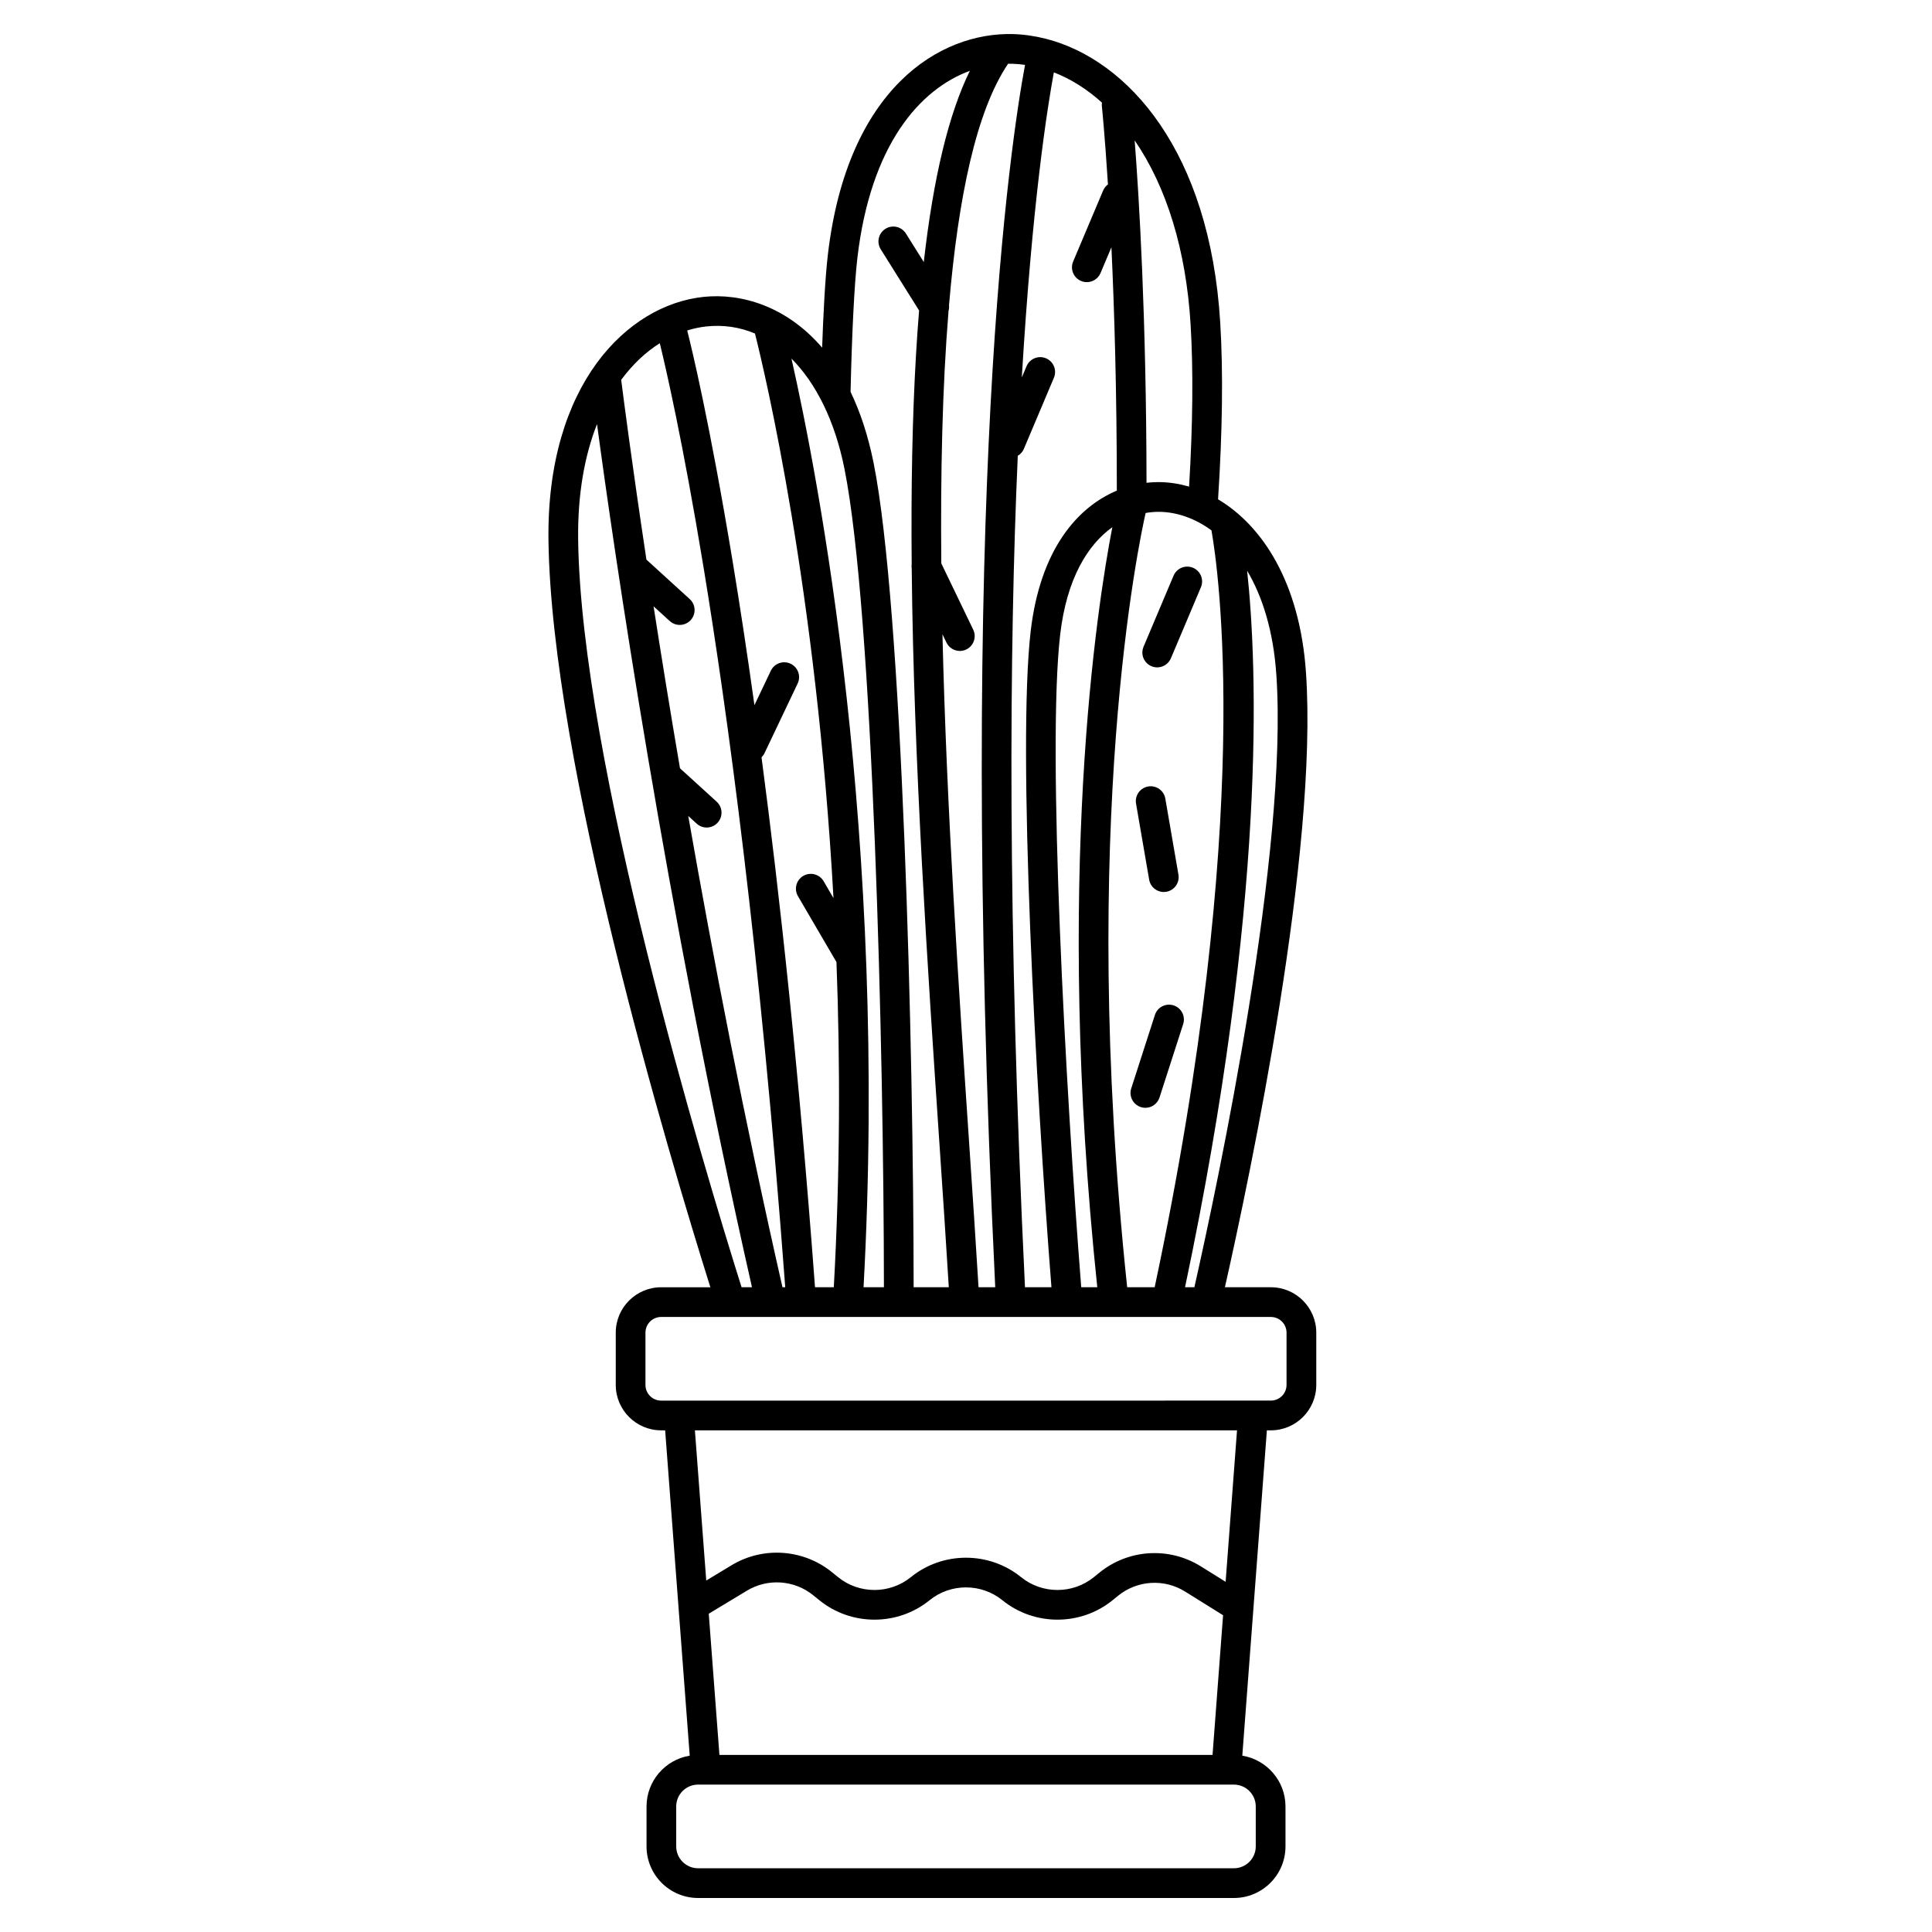 <?xml version="1.0" encoding="UTF-8"?>
<!-- Uploaded to: ICON Repo, www.svgrepo.com, Generator: ICON Repo Mixer Tools -->
<svg fill="#000000" width="800px" height="800px" version="1.1" viewBox="144 144 512 512" xmlns="http://www.w3.org/2000/svg">
 <g>
  <path d="m480.79 485.13h-12.176c6.84-30.32 24.727-115.44 21.484-162.89-1.637-23.98-11.641-38.98-23.301-45.918 1.172-18.012 1.371-33.762 0.578-46.809-2.754-45.406-24.41-69.602-46.102-75.211-0.027-0.008-0.055-0.023-0.082-0.027-0.027-0.008-0.059-0.004-0.086-0.012-2.894-0.734-5.789-1.152-8.637-1.23-19.469-0.531-43.934 14.438-49.074 58.438-0.738 6.324-1.219 16.062-1.523 24.66-9.422-10.977-21.422-14.508-31.457-13.449-20.164 2.137-41.613 23.23-41.066 64.504 0.781 58.98 31.973 163.16 42.902 197.95h-13.039c-6.633 0-12.031 5.398-12.031 12.031v13.855c0 6.633 5.398 12.031 12.031 12.031h1.059l6.512 86.215c-6.481 1.066-11.445 6.691-11.445 13.469v10.586c0 7.535 6.129 13.664 13.664 13.664h142c7.535 0 13.664-6.129 13.664-13.664v-10.586c0-6.777-4.965-12.402-11.445-13.469l6.512-86.215h1.059c6.633 0 12.031-5.398 12.031-12.031v-13.855c0-6.633-5.394-12.031-12.027-12.031zm1.453-162.36c3.191 46.715-15.336 134.05-21.719 162.36h-2.477c21.551-102.21 19.211-164.21 16.457-189.89 4.047 6.824 6.949 15.949 7.738 27.531zm-22.723-92.785c0.73 12.031 0.594 26.477-0.398 42.973-2.496-0.727-5-1.125-7.453-1.184-1.25-0.031-2.531 0.027-3.828 0.176-0.059-44.254-1.984-75.75-3.144-90.746 8.523 12.418 13.637 29.184 14.824 48.781zm-11.918 49.965c1.16-0.207 2.305-0.309 3.422-0.309 0.152 0 0.305 0 0.457 0.004 4.5 0.109 9.211 1.719 13.566 4.902 1.766 9.914 11.461 75.75-15.047 200.58h-7.289c-12.93-122.36 3.273-198.08 4.891-205.18zm-17.066 205.18c-4.098-51.988-9.113-142.65-5.574-172.99 1.738-14.887 7.34-23.797 13.816-28.426-4.027 20.812-15.344 93.062-3.988 201.41zm-7.254-321.95c4.477 1.734 8.777 4.43 12.75 8.02-0.043 0.309-0.059 0.625-0.027 0.949 0.016 0.164 0.77 7.383 1.613 20.723-0.535 0.402-0.984 0.934-1.266 1.598l-7.957 18.832c-0.848 2.004 0.09 4.312 2.094 5.156 0.5 0.211 1.02 0.312 1.531 0.312 1.535 0 2.992-0.902 3.629-2.406l2.887-6.828c0.781 16.594 1.434 38.336 1.434 64.488-10.48 4.394-20.305 15.637-22.824 37.207-3.59 30.734 1.387 121.49 5.496 173.9h-7.012c-4.688-97.07-4.176-169.05-1.91-220.34 0.699-0.414 1.281-1.039 1.621-1.848l7.957-18.832c0.844-2.004-0.09-4.312-2.094-5.156-2.004-0.848-4.312 0.09-5.156 2.094l-1.258 2.981c2.738-46.105 6.766-71.531 8.492-80.852zm-12.125-2.285c0.363-0.004 0.73-0.008 1.09 0.004 1.137 0.031 2.273 0.141 3.402 0.293-3.656 19.52-18.078 112.74-7.902 323.94h-4.426c-0.703-11.73-1.594-24.961-2.535-38.941-2.695-40.008-5.949-88.273-7.023-134.1l1.055 2.188c0.68 1.41 2.086 2.231 3.551 2.231 0.574 0 1.152-0.125 1.703-0.391 1.957-0.941 2.781-3.297 1.84-5.254l-8.457-17.562c-0.227-23.977 0.277-46.836 1.922-66.949 0.133-0.469 0.172-0.961 0.121-1.449 2.438-28.664 7.25-51.594 15.66-64.008zm-39.945 51.484c3.512-30.059 16.594-44.762 29.809-49.609-5.613 11.434-9.664 28.246-12.211 50.672l-4.738-7.559c-1.156-1.84-3.582-2.398-5.426-1.242-1.84 1.156-2.398 3.582-1.242 5.426l10.164 16.215c-1.25 15.305-1.914 32.812-2 52.617-0.02 4.832-0.004 9.727 0.039 14.66-0.059 0.379-0.047 0.766 0.008 1.152 0.508 50.938 4.254 106.51 7.32 152.01 0.93 13.777 1.809 26.828 2.504 38.41h-9.316c-0.035-63.172-2.953-180.21-10.613-218.46-1.465-7.305-3.562-13.531-6.102-18.824 0.359-15.824 1.02-28.75 1.805-35.469zm-3.426 55.84c7.555 37.719 10.426 154.05 10.461 216.91h-5.398c6.547-119.48-12.137-215.35-19.105-246.1 6.547 6.555 11.52 16.574 14.043 29.184zm-36.547-37.711c4.516-0.477 8.832 0.195 12.836 1.879 2.617 10.387 16.273 67.777 20.805 149.62l-2.613-4.477c-1.098-1.875-3.508-2.508-5.383-1.414-1.879 1.098-2.512 3.508-1.414 5.383l10.203 17.465c1.004 26.699 0.98 55.648-0.707 86.164h-4.981c-4.25-57.328-9.383-104.15-14.172-140.43 0.312-0.312 0.586-0.672 0.785-1.094l8.785-18.461c0.934-1.965 0.102-4.312-1.863-5.246-1.965-0.934-4.312-0.102-5.246 1.863l-4.34 9.117c-2.043-14.625-3.988-27.25-5.734-37.84-6.18-37.496-11.016-57.266-12.082-61.457 1.711-0.531 3.422-0.891 5.121-1.074zm-12.387 4.449c1.523 6.219 6.051 25.75 11.59 59.363 6.231 37.809 15.012 101.48 21.652 190.81h-0.734c-10.141-44.617-18.453-87.73-24.969-124.89l2.234 2.035c0.754 0.688 1.703 1.027 2.648 1.027 1.07 0 2.133-0.434 2.91-1.285 1.465-1.605 1.348-4.098-0.258-5.559l-9.723-8.859c-2.676-15.676-5.008-30.105-7-42.918l4.285 3.902c0.754 0.688 1.703 1.027 2.648 1.027 1.07 0 2.133-0.434 2.91-1.285 1.465-1.605 1.348-4.098-0.258-5.559l-11.48-10.461c-3.848-25.539-6.066-42.727-6.688-47.637 3.055-4.144 6.539-7.383 10.23-9.715zm-21.637 52.121c-0.164-12.246 1.754-22.453 5-30.684 4.398 32.699 17.945 126.62 41.062 228.73h-2.758c-9.992-31.762-42.527-139.52-43.305-198.05zm168.12 321.99h-130.68l-2.828-37.418 10.129-6.113c5.508-3.324 12.559-2.832 17.551 1.219l1.629 1.32c8.461 6.867 20.746 6.867 29.211 0 5.586-4.535 13.699-4.535 19.289 0 8.461 6.867 20.746 6.867 29.207 0l1.473-1.195c5.07-4.113 12.199-4.559 17.738-1.105l10.074 6.281zm11.453 13.664v10.586c0 3.195-2.598 5.793-5.793 5.793h-142c-3.195 0-5.793-2.598-5.793-5.793v-10.586c0-3.195 2.598-5.793 5.793-5.793h142c3.195 0 5.793 2.602 5.793 5.793zm-7.988-59.535-6.582-4.102c-8.391-5.231-19.184-4.559-26.863 1.672l-1.473 1.195c-5.59 4.535-13.699 4.535-19.289 0-8.461-6.867-20.746-6.867-29.207 0-5.59 4.535-13.699 4.535-19.289 0l-1.629-1.32c-7.562-6.137-18.246-6.879-26.582-1.844l-6.723 4.059-3.008-39.805h143.67zm16.145-52.18c0 2.293-1.863 4.156-4.156 4.156l-161.58 0.004c-2.293 0-4.156-1.863-4.156-4.156v-13.855c0-2.293 1.863-4.156 4.156-4.156h161.58c2.293 0 4.156 1.863 4.156 4.156z"/>
  <path d="m449.14 320.55c0.5 0.211 1.02 0.312 1.531 0.312 1.535 0 2.992-0.902 3.629-2.406l7.957-18.832c0.844-2.004-0.09-4.312-2.094-5.156-2-0.848-4.312 0.09-5.156 2.094l-7.957 18.832c-0.848 2 0.09 4.312 2.09 5.156z"/>
  <path d="m448.54 377.12c0.328 1.918 1.992 3.269 3.875 3.269 0.223 0 0.449-0.02 0.672-0.059 2.141-0.371 3.578-2.406 3.211-4.547l-3.477-20.148c-0.367-2.141-2.41-3.578-4.547-3.211-2.141 0.371-3.578 2.406-3.211 4.547z"/>
  <path d="m446.33 437.39c0.402 0.129 0.809 0.191 1.207 0.191 1.664 0 3.207-1.062 3.746-2.731l6.273-19.461c0.664-2.07-0.469-4.285-2.539-4.953-2.074-0.664-4.285 0.469-4.953 2.539l-6.273 19.461c-0.664 2.07 0.473 4.289 2.539 4.953z"/>
 </g>
</svg>